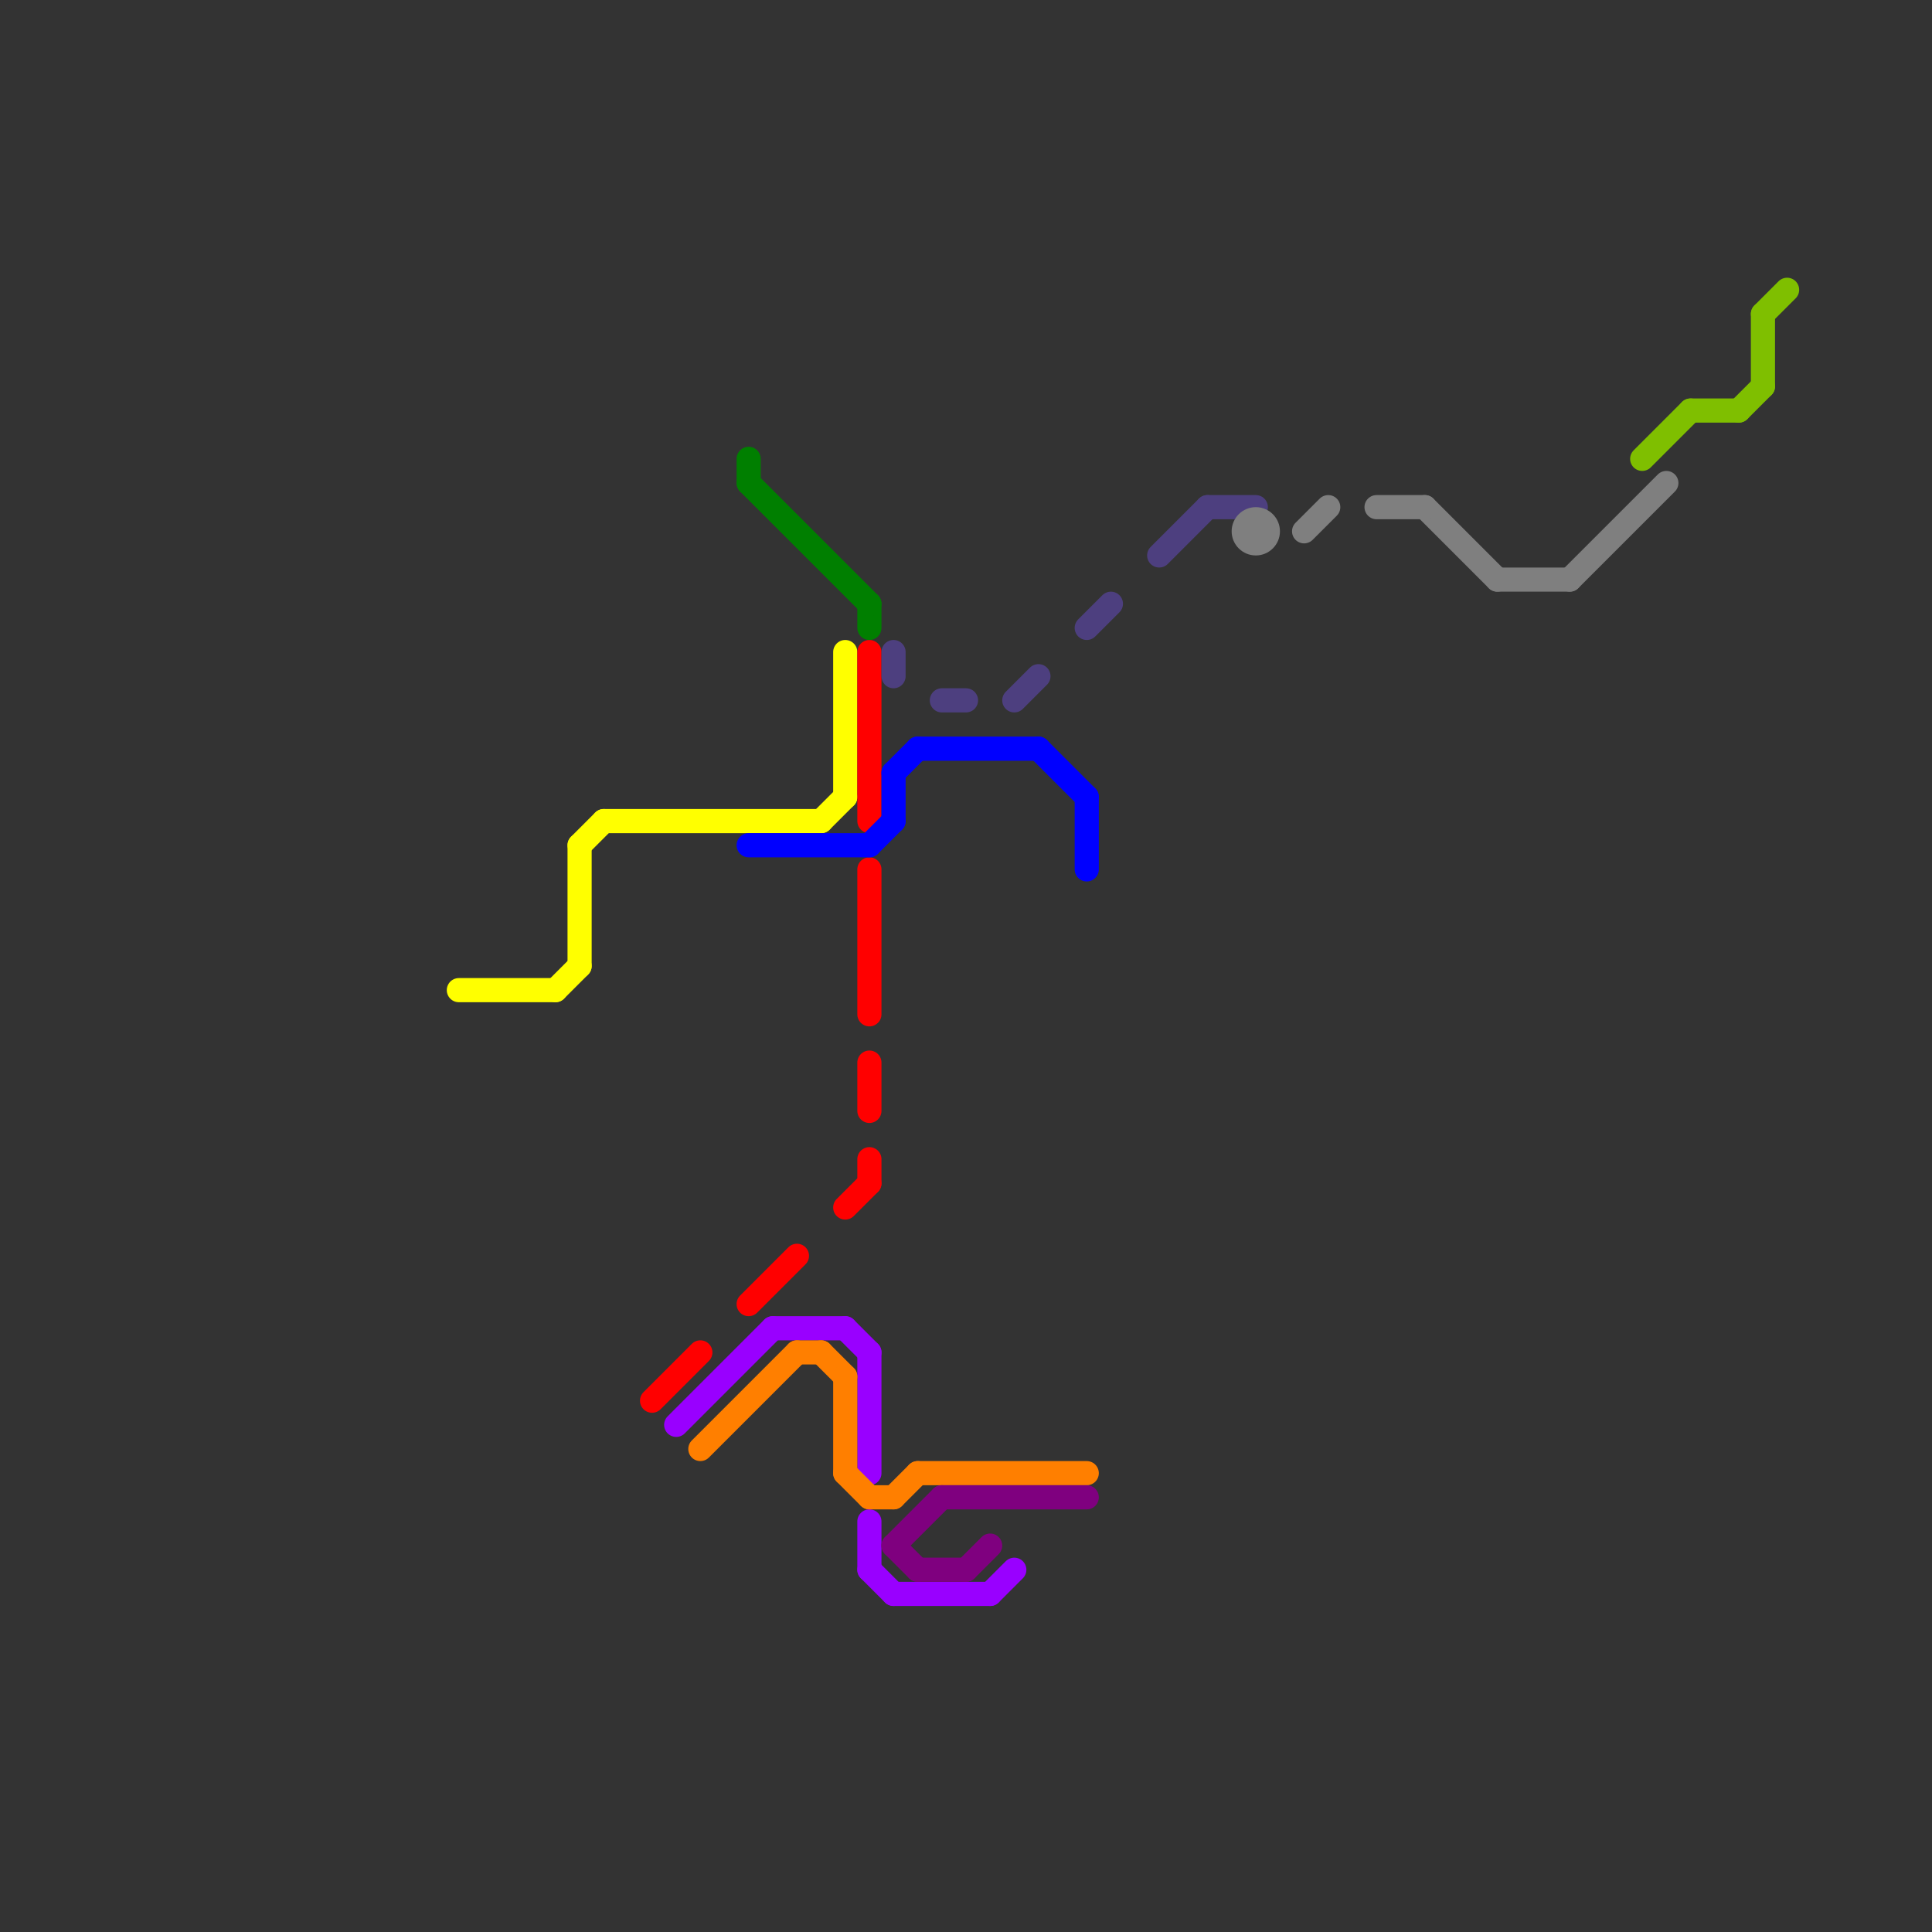 
<svg version="1.1" xmlns="http://www.w3.org/2000/svg" viewBox="0 0 80 80">
<rect x="0" y="0" width="80" height="80" fill="#333333" stroke="none"/>
<style>text { font: 1px Helvetica; font-weight: 600; white-space: pre; dominant-baseline: central; } line { stroke-width: 1; fill: none; stroke-linecap: round; stroke-linejoin: round; } .c0 { stroke: #ffff00 } .c1 { stroke: #ff0000 } .c2 { stroke: #9900ff } .c3 { stroke: #ff7f00 } .c4 { stroke: #007f00 } .c5 { stroke: #0000ff } .c6 { stroke: #4d3f7f } .c7 { stroke: #7f007f } .c8 { stroke: #7f7f7f } .c9 { stroke: #7fbf00 }</style><defs><g id="wm-xf"><circle r="1.2" fill="#000"/><circle r="0.9" fill="#fff"/><circle r="0.6" fill="#000"/><circle r="0.3" fill="#fff"/></g><g id="wm"><circle r="0.6" fill="#000"/><circle r="0.3" fill="#fff"/></g></defs><line class="c0" x1="35" y1="27" x2="35" y2="33"/><line class="c0" x1="24" y1="35" x2="24" y2="40"/><line class="c0" x1="24" y1="35" x2="25" y2="34"/><line class="c0" x1="23" y1="41" x2="24" y2="40"/><line class="c0" x1="19" y1="41" x2="23" y2="41"/><line class="c0" x1="25" y1="34" x2="34" y2="34"/><line class="c0" x1="34" y1="34" x2="35" y2="33"/><line class="c1" x1="36" y1="48" x2="36" y2="49"/><line class="c1" x1="36" y1="36" x2="36" y2="42"/><line class="c1" x1="27" y1="58" x2="29" y2="56"/><line class="c1" x1="36" y1="44" x2="36" y2="46"/><line class="c1" x1="35" y1="50" x2="36" y2="49"/><line class="c1" x1="36" y1="27" x2="36" y2="34"/><line class="c1" x1="31" y1="54" x2="33" y2="52"/><line class="c2" x1="36" y1="65" x2="37" y2="66"/><line class="c2" x1="37" y1="66" x2="41" y2="66"/><line class="c2" x1="28" y1="59" x2="32" y2="55"/><line class="c2" x1="36" y1="63" x2="36" y2="65"/><line class="c2" x1="41" y1="66" x2="42" y2="65"/><line class="c2" x1="32" y1="55" x2="35" y2="55"/><line class="c2" x1="35" y1="55" x2="36" y2="56"/><line class="c2" x1="36" y1="56" x2="36" y2="61"/><line class="c3" x1="38" y1="61" x2="45" y2="61"/><line class="c3" x1="37" y1="62" x2="38" y2="61"/><line class="c3" x1="34" y1="56" x2="35" y2="57"/><line class="c3" x1="35" y1="61" x2="36" y2="62"/><line class="c3" x1="36" y1="62" x2="37" y2="62"/><line class="c3" x1="35" y1="57" x2="35" y2="61"/><line class="c3" x1="33" y1="56" x2="34" y2="56"/><line class="c3" x1="29" y1="60" x2="33" y2="56"/><line class="c4" x1="36" y1="25" x2="36" y2="26"/><line class="c4" x1="31" y1="20" x2="36" y2="25"/><line class="c4" x1="31" y1="19" x2="31" y2="20"/><line class="c5" x1="38" y1="31" x2="43" y2="31"/><line class="c5" x1="37" y1="32" x2="38" y2="31"/><line class="c5" x1="37" y1="32" x2="37" y2="34"/><line class="c5" x1="36" y1="35" x2="37" y2="34"/><line class="c5" x1="31" y1="35" x2="36" y2="35"/><line class="c5" x1="45" y1="33" x2="45" y2="36"/><line class="c5" x1="43" y1="31" x2="45" y2="33"/><line class="c6" x1="37" y1="27" x2="37" y2="28"/><line class="c6" x1="39" y1="29" x2="40" y2="29"/><line class="c6" x1="45" y1="26" x2="46" y2="25"/><line class="c6" x1="42" y1="29" x2="43" y2="28"/><line class="c6" x1="48" y1="23" x2="50" y2="21"/><line class="c6" x1="50" y1="21" x2="52" y2="21"/><line class="c7" x1="39" y1="62" x2="45" y2="62"/><line class="c7" x1="40" y1="65" x2="41" y2="64"/><line class="c7" x1="37" y1="64" x2="38" y2="65"/><line class="c7" x1="37" y1="64" x2="39" y2="62"/><line class="c7" x1="38" y1="65" x2="40" y2="65"/><line class="c8" x1="59" y1="21" x2="62" y2="24"/><line class="c8" x1="62" y1="24" x2="65" y2="24"/><line class="c8" x1="57" y1="21" x2="59" y2="21"/><line class="c8" x1="54" y1="22" x2="55" y2="21"/><line class="c8" x1="65" y1="24" x2="69" y2="20"/><circle cx="52" cy="22" r="1" fill="#7f7f7f" /><line class="c9" x1="70" y1="17" x2="72" y2="17"/><line class="c9" x1="72" y1="17" x2="73" y2="16"/><line class="c9" x1="73" y1="13" x2="74" y2="12"/><line class="c9" x1="68" y1="19" x2="70" y2="17"/><line class="c9" x1="73" y1="13" x2="73" y2="16"/>
</svg>

